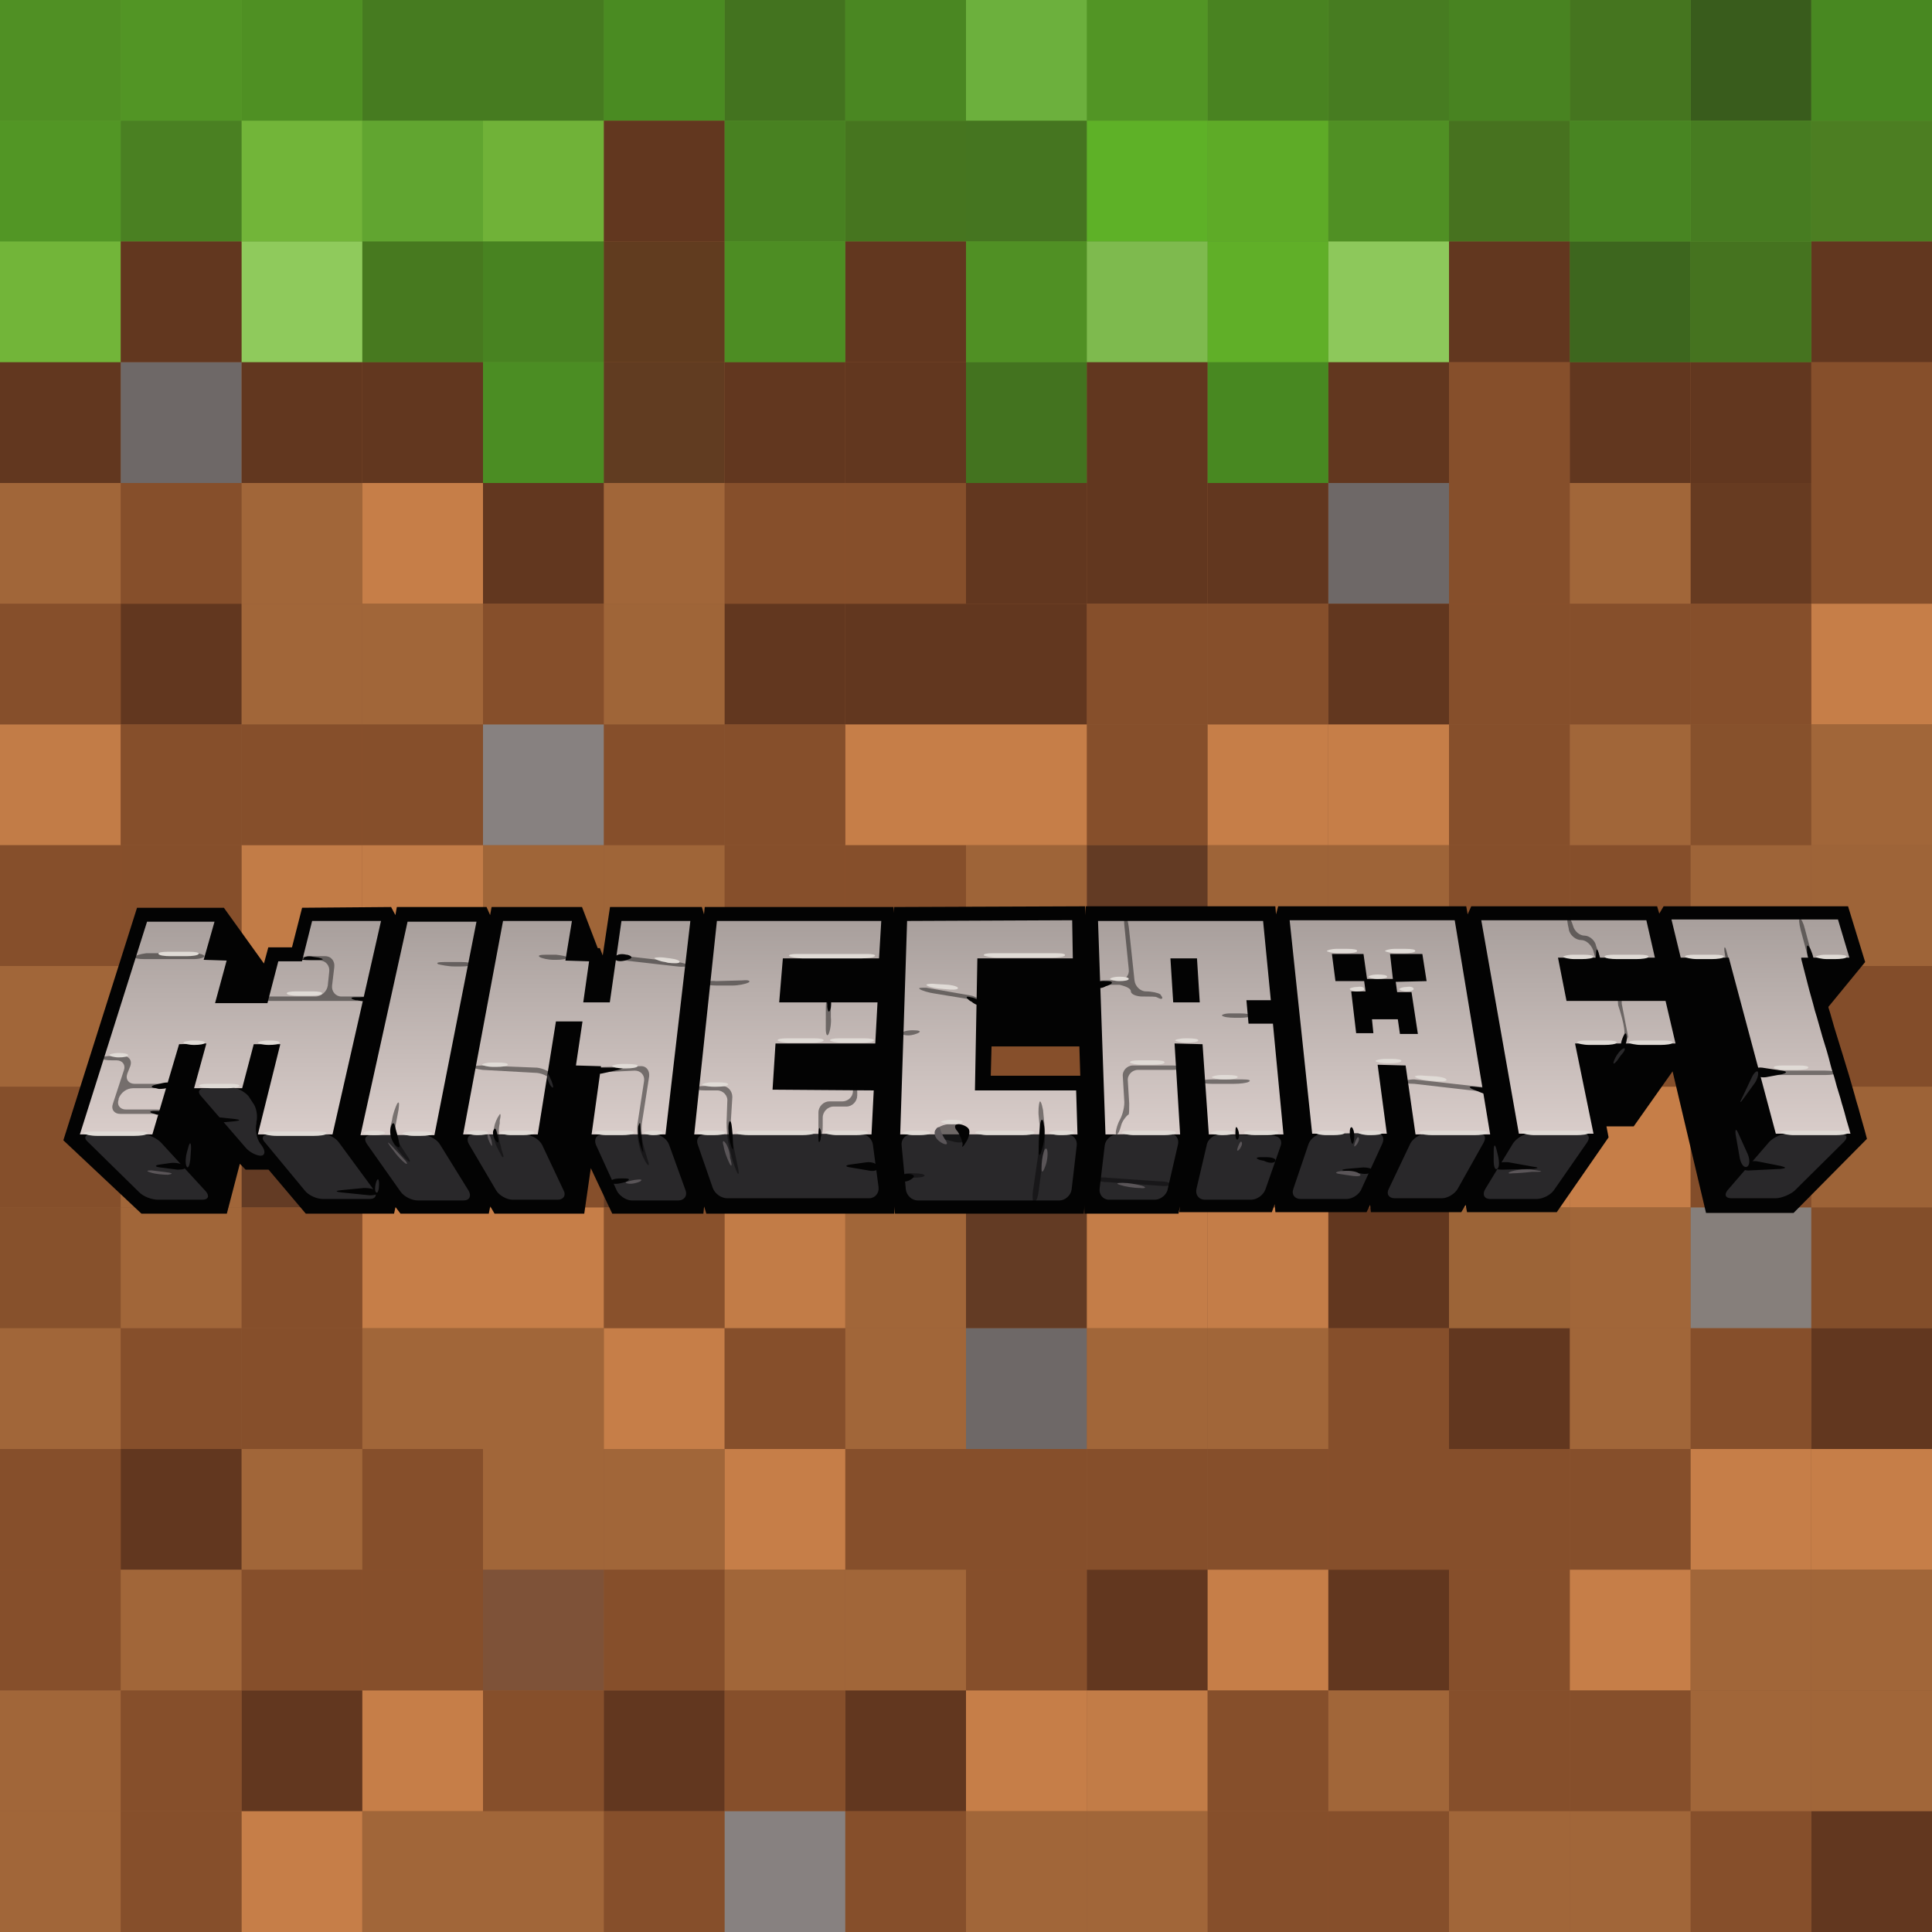 <?xml version="1.0" encoding="UTF-8" standalone="no"?><svg version="1.1" width="512" height="512" viewBox="0 0 512 512" id="svg1" xml:space="preserve" xmlns="http://www.w3.org/2000/svg" xmlns:svg="http://www.w3.org/2000/svg"><defs id="defs1"><filter id="filter381" x="-.059" y="-.355" width="1.118" height="2.021" color-interpolation-filters="sRGB"><feFlood result="flood" flood-opacity=".51" flood-color="rgb(0,0,0)" id="feFlood380"/><feGaussianBlur result="blur" in="SourceGraphic" stdDeviation="6.2" id="feGaussianBlur380"/><feOffset result="offset" in="blur" dx="0" dy="13" id="feOffset380"/><feComposite result="comp1" operator="in" in="flood" in2="offset" id="feComposite380"/><feComposite result="comp2" operator="over" in="SourceGraphic" in2="comp1" id="feComposite381"/></filter></defs><rect id="rect302" width="512" height="512" fill="#905933" fill-opacity=".99"/><path id="rect303" d="M0 0v96h32V64h32v32h64v32h32V32h32v64h32V64h32v64h32V96h32v32h32V96h32V64h32v32h64V64h32V0Z" fill="#5d972f" stroke-width=".909"/><rect id="rect2" width="32" height="32" x="0" y="0" fill="#509024" stroke-width=".909"/><rect id="rect3" width="32" height="32" x="480" y="0" fill="#488821" stroke-width=".909"/><rect id="rect4" width="32" height="32" x="448" y="0" fill="#395c1c" stroke-width=".909"/><rect id="rect5" width="32" height="32" x="416" y="0" fill="#45751f" stroke-width=".909"/><rect id="rect6" width="32" height="32" x="384" y="0" fill="#488321" stroke-width=".909"/><rect id="rect7" width="32" height="32" x="352" y="0" fill="#477c21" stroke-width=".909"/><rect id="rect8" width="32" height="32" x="320" y="0" fill="#498321" stroke-width=".909"/><rect id="rect9" width="32" height="32" x="288" y="0" fill="#529525" stroke-width=".909"/><rect id="rect10" width="32" height="32" x="256" y="0" fill="#6cb03d" stroke-width=".909"/><rect id="rect11" width="32" height="32" x="224" y="0" fill="#4a8722" stroke-width=".909"/><rect id="rect12" width="32" height="32" x="192" y="0" fill="#43731f" stroke-width=".909"/><rect id="rect13" width="32" height="32" x="160" y="0" fill="#4a8b22" stroke-width=".909"/><rect id="rect14" width="32" height="32" x="128" y="0" fill="#467b20" stroke-width=".909"/><rect id="rect15" width="32" height="32" x="96" y="0" fill="#467b20" stroke-width=".909"/><rect id="rect16" width="32" height="32" x="64" y="0" fill="#4f9023" stroke-width=".909"/><rect id="rect17" width="32" height="32" x="32" y="0" fill="#529525" stroke-width=".909"/><rect id="rect18" width="32" height="32" x="0" y="32" fill="#529625" stroke-width=".909"/><rect id="rect19" width="32" height="32" x="480" y="32" fill="#4c7e22" stroke-width=".909"/><rect id="rect20" width="32" height="32" x="448" y="32" fill="#477c21" stroke-width=".909"/><rect id="rect21" width="32" height="32" x="416" y="32" fill="#488522" stroke-width=".909"/><rect id="rect22" width="32" height="32" x="384" y="32" fill="#47721f" stroke-width=".909"/><rect id="rect23" width="32" height="32" x="352" y="32" fill="#509024" stroke-width=".909"/><rect id="rect24" width="32" height="32" x="320" y="32" fill="#5eab27" stroke-width=".909"/><rect id="rect25" width="32" height="32" x="288" y="32" fill="#5eb127" stroke-width=".909"/><rect id="rect26" width="32" height="32" x="256" y="32" fill="#457520" stroke-width=".909"/><rect id="rect27" width="32" height="32" x="224" y="32" fill="#46751f" stroke-width=".909"/><rect id="rect28" width="32" height="32" x="192" y="32" fill="#488121" stroke-width=".909"/><rect id="rect29" width="32" height="32" x="160" y="32" fill="#62371f" stroke-width=".909"/><rect id="rect30" width="32" height="32" x="128" y="32" fill="#70b238" stroke-width=".909"/><rect id="rect31" width="32" height="32" x="96" y="32" fill="#61a530" stroke-width=".909"/><rect id="rect32" width="32" height="32" x="64" y="32" fill="#72b539" stroke-width=".909"/><rect id="rect33" width="32" height="32" x="32" y="32" fill="#4a8022" stroke-width=".909"/><rect id="rect34" width="32" height="32" x="0" y="64" fill="#72b539" stroke-width=".909"/><rect id="rect35" width="32" height="32" x="480" y="64" fill="#62371f" stroke-width=".909"/><rect id="rect36" width="32" height="32" x="448" y="64" fill="#45731f" stroke-width=".909"/><rect id="rect37" width="32" height="32" x="416" y="64" fill="#3d661e" stroke-width=".909"/><rect id="rect38" width="32" height="32" x="384" y="64" fill="#62371f" stroke-width=".909"/><rect id="rect39" width="32" height="32" x="352" y="64" fill="#8dc85b" stroke-width=".909"/><rect id="rect40" width="32" height="32" x="320" y="64" fill="#60af28" stroke-width=".909"/><rect id="rect41" width="32" height="32" x="288" y="64" fill="#7eba4e" stroke-width=".909"/><rect id="rect42" width="32" height="32" x="256" y="64" fill="#509024" stroke-width=".909"/><rect id="rect43" width="32" height="32" x="224" y="64" fill="#62371f" stroke-width=".909"/><rect id="rect44" width="32" height="32" x="192" y="64" fill="#4d8d23" stroke-width=".909"/><rect id="rect45" width="32" height="32" x="160" y="64" fill="#613c1f" stroke-width=".909"/><rect id="rect46" width="32" height="32" x="128" y="64" fill="#488321" stroke-width=".909"/><rect id="rect47" width="32" height="32" x="96" y="64" fill="#47791f" stroke-width=".909"/><rect id="rect48" width="32" height="32" x="64" y="64" fill="#8fca5c" stroke-width=".909"/><rect id="rect49" width="32" height="32" x="32" y="64" fill="#62371f" stroke-width=".909"/><rect id="rect50" width="32" height="32" x="0" y="96" fill="#62371f" stroke-width=".909"/><rect id="rect51" width="32" height="32" x="480" y="96" fill="#864f2b" stroke-width=".909"/><rect id="rect52" width="32" height="32" x="448" y="96" fill="#62371f" stroke-width=".909"/><rect id="rect53" width="32" height="32" x="416" y="96" fill="#62371f" stroke-width=".909"/><rect id="rect54" width="32" height="32" x="384" y="96" fill="#864f2b" stroke-width=".909"/><rect id="rect55" width="32" height="32" x="352" y="96" fill="#62371f" stroke-width=".909"/><rect id="rect56" width="32" height="32" x="320" y="96" fill="#488821" stroke-width=".909"/><rect id="rect57" width="32" height="32" x="288" y="96" fill="#62371f" stroke-width=".909"/><rect id="rect58" width="32" height="32" x="256" y="96" fill="#43731f" stroke-width=".909"/><rect id="rect59" width="32" height="32" x="224" y="96" fill="#62371f" stroke-width=".909"/><rect id="rect60" width="32" height="32" x="192" y="96" fill="#62371f" stroke-width=".909"/><rect id="rect61" width="32" height="32" x="160" y="96" fill="#613c21" stroke-width=".909"/><rect id="rect62" width="32" height="32" x="128" y="96" fill="#4b8d23" stroke-width=".909"/><rect id="rect63" width="32" height="32" x="96" y="96" fill="#62371f" stroke-width=".909"/><rect id="rect64" width="32" height="32" x="64" y="96" fill="#62371f" stroke-width=".909"/><rect id="rect65" width="32" height="32" x="32" y="96" fill="#6e6867" stroke-width=".909"/><rect id="rect66" width="32" height="32" x="0" y="128" fill="#a16639" stroke-width=".909"/><rect id="rect67" width="32" height="32" x="480" y="128" fill="#864f2b" stroke-width=".909"/><rect id="rect68" width="32" height="32" x="448" y="128" fill="#673b21" stroke-width=".909"/><rect id="rect69" width="32" height="32" x="416" y="128" fill="#a16639" stroke-width=".909"/><rect id="rect70" width="32" height="32" x="384" y="128" fill="#864f2b" stroke-width=".909"/><rect id="rect71" width="32" height="32" x="352" y="128" fill="#6e6867" stroke-width=".909"/><rect id="rect72" width="32" height="32" x="320" y="128" fill="#62371f" stroke-width=".909"/><rect id="rect73" width="32" height="32" x="288" y="128" fill="#62371f" stroke-width=".909"/><rect id="rect74" width="32" height="32" x="256" y="128" fill="#62371f" stroke-width=".909"/><rect id="rect75" width="32" height="32" x="224" y="128" fill="#864f2b" stroke-width=".909"/><rect id="rect76" width="32" height="32" x="192" y="128" fill="#864f2b" stroke-width=".909"/><rect id="rect77" width="32" height="32" x="160" y="128" fill="#a16639" stroke-width=".909"/><rect id="rect78" width="32" height="32" x="128" y="128" fill="#62371f" stroke-width=".909"/><rect id="rect79" width="32" height="32" x="96" y="128" fill="#c67e48" stroke-width=".909"/><rect id="rect80" width="32" height="32" x="64" y="128" fill="#a16639" stroke-width=".909"/><rect id="rect81" width="32" height="32" x="32" y="128" fill="#864f2b" stroke-width=".909"/><rect id="rect82" width="32" height="32" x="0" y="160" fill="#864f2b" stroke-width=".909"/><rect id="rect83" width="32" height="32" x="480" y="160" fill="#c67e48" stroke-width=".909"/><rect id="rect84" width="32" height="32" x="448" y="160" fill="#864f2b" stroke-width=".909"/><rect id="rect85" width="32" height="32" x="416" y="160" fill="#864f2b" stroke-width=".909"/><rect id="rect86" width="32" height="32" x="384" y="160" fill="#864f2b" stroke-width=".909"/><rect id="rect87" width="32" height="32" x="352" y="160" fill="#62371f" stroke-width=".909"/><rect id="rect88" width="32" height="32" x="320" y="160" fill="#864f2b" stroke-width=".909"/><rect id="rect89" width="32" height="32" x="288" y="160" fill="#864f2b" stroke-width=".909"/><rect id="rect90" width="32" height="32" x="256" y="160" fill="#62371f" stroke-width=".909"/><rect id="rect91" width="32" height="32" x="224" y="160" fill="#62371f" stroke-width=".909"/><rect id="rect92" width="32" height="32" x="192" y="160" fill="#62371f" stroke-width=".909"/><rect id="rect93" width="32" height="32" x="160" y="160" fill="#9f6538" stroke-width=".909"/><rect id="rect94" width="32" height="32" x="128" y="160" fill="#864f2b" stroke-width=".909"/><rect id="rect95" width="32" height="32" x="96" y="160" fill="#a16639" stroke-width=".909"/><rect id="rect96" width="32" height="32" x="64" y="160" fill="#a16639" stroke-width=".909"/><rect id="rect97" width="32" height="32" x="32" y="160" fill="#62371f" stroke-width=".909"/><rect id="rect98" width="32" height="32" x="0" y="192" fill="#c27c47" stroke-width=".909"/><rect id="rect99" width="32" height="32" x="480" y="192" fill="#a16639" stroke-width=".909"/><rect id="rect100" width="32" height="32" x="448" y="192" fill="#87512c" stroke-width=".909"/><rect id="rect101" width="32" height="32" x="416" y="192" fill="#a16639" stroke-width=".909"/><rect id="rect102" width="32" height="32" x="384" y="192" fill="#864f2b" stroke-width=".909"/><rect id="rect103" width="32" height="32" x="352" y="192" fill="#c67e48" stroke-width=".909"/><rect id="rect104" width="32" height="32" x="320" y="192" fill="#c67e48" stroke-width=".909"/><rect id="rect105" width="32" height="32" x="288" y="192" fill="#864f2b" stroke-width=".909"/><rect id="rect106" width="32" height="32" x="256" y="192" fill="#c67e48" stroke-width=".909"/><rect id="rect107" width="32" height="32" x="224" y="192" fill="#c67e48" stroke-width=".909"/><rect id="rect108" width="32" height="32" x="192" y="192" fill="#864f2b" stroke-width=".909"/><rect id="rect109" width="32" height="32" x="160" y="192" fill="#864f2b" stroke-width=".909"/><rect id="rect110" width="32" height="32" x="128" y="192" fill="#878180" stroke-width=".909"/><rect id="rect111" width="32" height="32" x="96" y="192" fill="#864f2b" stroke-width=".909"/><rect id="rect112" width="32" height="32" x="64" y="192" fill="#864f2b" stroke-width=".909"/><rect id="rect113" width="32" height="32" x="32" y="192" fill="#864f2b" stroke-width=".909"/><rect id="rect114" width="32" height="32" x="0" y="224" fill="#864f2b" stroke-width=".909"/><rect id="rect115" width="32" height="32" x="480" y="224" fill="#9e6438" stroke-width=".909"/><rect id="rect116" width="32" height="32" x="448" y="224" fill="#9e6438" stroke-width=".909"/><rect id="rect117" width="32" height="32" x="416" y="224" fill="#864f2b" stroke-width=".909"/><rect id="rect118" width="32" height="32" x="384" y="224" fill="#864f2b" stroke-width=".909"/><rect id="rect119" width="32" height="32" x="352" y="224" fill="#9e6438" stroke-width=".909"/><rect id="rect120" width="32" height="32" x="320" y="224" fill="#9e6438" stroke-width=".909"/><rect id="rect121" width="32" height="32" x="288" y="224" fill="#633b24" stroke-width=".909"/><rect id="rect122" width="32" height="32" x="256" y="224" fill="#9e6438" stroke-width=".909"/><rect id="rect123" width="32" height="32" x="224" y="224" fill="#864f2b" stroke-width=".909"/><rect id="rect124" width="32" height="32" x="192" y="224" fill="#864f2b" stroke-width=".909"/><rect id="rect125" width="32" height="32" x="160" y="224" fill="#9f6538" stroke-width=".909"/><rect id="rect126" width="32" height="32" x="128" y="224" fill="#9f6538" stroke-width=".909"/><rect id="rect127" width="32" height="32" x="96" y="224" fill="#c27c47" stroke-width=".909"/><rect id="rect128" width="32" height="32" x="64" y="224" fill="#c27c47" stroke-width=".909"/><rect id="rect129" width="32" height="32" x="32" y="224" fill="#864f2b" stroke-width=".909"/><rect id="rect130" width="32" height="32" x="0" y="256" fill="#a16639" stroke-width=".909"/><rect id="rect131" width="32" height="32" x="480" y="256" fill="#834d2a" stroke-width=".909"/><rect id="rect132" width="32" height="32" x="448" y="256" fill="#62371f" stroke-width=".909"/><rect id="rect133" width="32" height="32" x="416" y="256" fill="#864f2b" stroke-width=".909"/><rect id="rect134" width="32" height="32" x="384" y="256" fill="#864f2b" stroke-width=".909"/><rect id="rect135" width="32" height="32" x="352" y="256" fill="#864f2b" stroke-width=".909"/><rect id="rect136" width="32" height="32" x="320" y="256" fill="#9e6438" stroke-width=".909"/><rect id="rect137" width="32" height="32" x="288" y="256" fill="#9e6438" stroke-width=".909"/><rect id="rect138" width="32" height="32" x="256" y="256" fill="#864f2b" stroke-width=".909"/><rect id="rect139" width="32" height="32" x="224" y="256" fill="#633b24" stroke-width=".909"/><rect id="rect140" width="32" height="32" x="192" y="256" fill="#864f2b" stroke-width=".909"/><rect id="rect141" width="32" height="32" x="160" y="256" fill="#9f6538" stroke-width=".909"/><rect id="rect142" width="32" height="32" x="128" y="256" fill="#864f2b" stroke-width=".909"/><rect id="rect143" width="32" height="32" x="96" y="256" fill="#9f6538" stroke-width=".909"/><rect id="rect144" width="32" height="32" x="64" y="256" fill="#864f2b" stroke-width=".909"/><rect id="rect145" width="32" height="32" x="32" y="256" fill="#864f2b" stroke-width=".909"/><rect id="rect146" width="32" height="32" x="0" y="288" fill="#854f2b" stroke-width=".909"/><rect id="rect147" width="32" height="32" x="480" y="288" fill="#9d6337" stroke-width=".909"/><rect id="rect148" width="32" height="32" x="448" y="288" fill="#834d2a" stroke-width=".909"/><rect id="rect149" width="32" height="32" x="416" y="288" fill="#c67e48" stroke-width=".909"/><rect id="rect150" width="32" height="32" x="384" y="288" fill="#c67e48" stroke-width=".909"/><rect id="rect151" width="32" height="32" x="352" y="288" fill="#864f2b" stroke-width=".909"/><rect id="rect152" width="32" height="32" x="320" y="288" fill="#864f2b" stroke-width=".909"/><rect id="rect153" width="32" height="32" x="288" y="288" fill="#864f2b" stroke-width=".909"/><rect id="rect154" width="32" height="32" x="256" y="288" fill="#864f2b" stroke-width=".909"/><rect id="rect155" width="32" height="32" x="224" y="288" fill="#864f2b" stroke-width=".909"/><rect id="rect156" width="32" height="32" x="192" y="288" fill="#633b24" stroke-width=".909"/><rect id="rect157" width="32" height="32" x="160" y="288" fill="#633b24" stroke-width=".909"/><rect id="rect158" width="32" height="32" x="128" y="288" fill="#864f2b" stroke-width=".909"/><rect id="rect159" width="32" height="32" x="96" y="288" fill="#864f2b" stroke-width=".909"/><rect id="rect160" width="32" height="32" x="64" y="288" fill="#633b24" stroke-width=".909"/><rect id="rect161" width="32" height="32" x="32" y="288" fill="#a16639" stroke-width=".909"/><rect id="rect162" width="32" height="32" x="0" y="320" fill="#87512c" stroke-width=".909"/><rect id="rect163" width="32" height="32" x="480" y="320" fill="#834e2a" stroke-width=".909"/><rect id="rect164" width="32" height="32" x="448" y="320" fill="#867f7b" stroke-width=".909"/><rect id="rect165" width="32" height="32" x="416" y="320" fill="#a16639" stroke-width=".909"/><rect id="rect166" width="32" height="32" x="384" y="320" fill="#9c6437" stroke-width=".909"/><rect id="rect167" width="32" height="32" x="352" y="320" fill="#62371f" stroke-width=".909"/><rect id="rect168" width="32" height="32" x="320" y="320" fill="#c47d48" stroke-width=".909"/><rect id="rect169" width="32" height="32" x="288" y="320" fill="#c47d48" stroke-width=".909"/><rect id="rect170" width="32" height="32" x="256" y="320" fill="#633b24" stroke-width=".909"/><rect id="rect171" width="32" height="32" x="224" y="320" fill="#a16639" stroke-width=".909"/><rect id="rect172" width="32" height="32" x="192" y="320" fill="#c27c47" stroke-width=".909"/><rect id="rect173" width="32" height="32" x="160" y="320" fill="#89512c" stroke-width=".909"/><rect id="rect174" width="32" height="32" x="128" y="320" fill="#c67e48" stroke-width=".909"/><rect id="rect175" width="32" height="32" x="96" y="320" fill="#c67e48" stroke-width=".909"/><rect id="rect176" width="32" height="32" x="64" y="320" fill="#864f2b" stroke-width=".909"/><rect id="rect177" width="32" height="32" x="32" y="320" fill="#a16639" stroke-width=".909"/><rect id="rect178" width="32" height="32" x="0" y="352" fill="#a16639" stroke-width=".909"/><rect id="rect179" width="32" height="32" x="480" y="352" fill="#62371f" stroke-width=".909"/><rect id="rect180" width="32" height="32" x="448" y="352" fill="#864f2b" stroke-width=".909"/><rect id="rect181" width="32" height="32" x="416" y="352" fill="#a16639" stroke-width=".909"/><rect id="rect182" width="32" height="32" x="384" y="352" fill="#62371f" stroke-width=".909"/><rect id="rect183" width="32" height="32" x="352" y="352" fill="#864f2b" stroke-width=".909"/><rect id="rect184" width="32" height="32" x="320" y="352" fill="#a16639" stroke-width=".909"/><rect id="rect185" width="32" height="32" x="288" y="352" fill="#a16639" stroke-width=".909"/><rect id="rect186" width="32" height="32" x="256" y="352" fill="#6e6867" stroke-width=".909"/><rect id="rect187" width="32" height="32" x="224" y="352" fill="#a16639" stroke-width=".909"/><rect id="rect188" width="32" height="32" x="192" y="352" fill="#864f2b" stroke-width=".909"/><rect id="rect189" width="32" height="32" x="160" y="352" fill="#c67e48" stroke-width=".909"/><rect id="rect190" width="32" height="32" x="128" y="352" fill="#a16639" stroke-width=".909"/><rect id="rect191" width="32" height="32" x="96" y="352" fill="#a16639" stroke-width=".909"/><rect id="rect192" width="32" height="32" x="64" y="352" fill="#864f2b" stroke-width=".909"/><rect id="rect193" width="32" height="32" x="32" y="352" fill="#864f2b" stroke-width=".909"/><rect id="rect194" width="32" height="32" x="0" y="384" fill="#864f2b" stroke-width=".909"/><rect id="rect195" width="32" height="32" x="480" y="384" fill="#c67e48" stroke-width=".909"/><rect id="rect196" width="32" height="32" x="448" y="384" fill="#c67e48" stroke-width=".909"/><rect id="rect197" width="32" height="32" x="416" y="384" fill="#864f2b" stroke-width=".909"/><rect id="rect198" width="32" height="32" x="384" y="384" fill="#864f2b" stroke-width=".909"/><rect id="rect199" width="32" height="32" x="352" y="384" fill="#864f2b" stroke-width=".909"/><rect id="rect200" width="32" height="32" x="320" y="384" fill="#864f2b" stroke-width=".909"/><rect id="rect201" width="32" height="32" x="288" y="384" fill="#864f2b" stroke-width=".909"/><rect id="rect202" width="32" height="32" x="256" y="384" fill="#864f2b" stroke-width=".909"/><rect id="rect203" width="32" height="32" x="224" y="384" fill="#864f2b" stroke-width=".909"/><rect id="rect204" width="32" height="32" x="192" y="384" fill="#c67e48" stroke-width=".909"/><rect id="rect205" width="32" height="32" x="160" y="384" fill="#a16639" stroke-width=".909"/><rect id="rect206" width="32" height="32" x="128" y="384" fill="#a16639" stroke-width=".909"/><rect id="rect207" width="32" height="32" x="96" y="384" fill="#864f2b" stroke-width=".909"/><rect id="rect208" width="32" height="32" x="64" y="384" fill="#a16639" stroke-width=".909"/><rect id="rect209" width="32" height="32" x="32" y="384" fill="#62371f" stroke-width=".909"/><rect id="rect210" width="32" height="32" x="0" y="416" fill="#864f2b" stroke-width=".909"/><rect id="rect211" width="32" height="32" x="480" y="416" fill="#a16639" stroke-width=".909"/><rect id="rect212" width="32" height="32" x="448" y="416" fill="#a16639" stroke-width=".909"/><rect id="rect213" width="32" height="32" x="416" y="416" fill="#c67e48" stroke-width=".909"/><rect id="rect214" width="32" height="32" x="384" y="416" fill="#864f2b" stroke-width=".909"/><rect id="rect215" width="32" height="32" x="352" y="416" fill="#62371f" stroke-width=".909"/><rect id="rect216" width="32" height="32" x="320" y="416" fill="#c67e48" stroke-width=".909"/><rect id="rect217" width="32" height="32" x="288" y="416" fill="#62371f" stroke-width=".909"/><rect id="rect218" width="32" height="32" x="256" y="416" fill="#864f2b" stroke-width=".909"/><rect id="rect219" width="32" height="32" x="224" y="416" fill="#a16639" stroke-width=".909"/><rect id="rect220" width="32" height="32" x="192" y="416" fill="#a16639" stroke-width=".909"/><rect id="rect221" width="32" height="32" x="160" y="416" fill="#864f2b" stroke-width=".909"/><rect id="rect222" width="32" height="32" x="128" y="416" fill="#7e5238" stroke-width=".909"/><rect id="rect223" width="32" height="32" x="96" y="416" fill="#864f2b" stroke-width=".909"/><rect id="rect224" width="32" height="32" x="64" y="416" fill="#864f2b" stroke-width=".909"/><rect id="rect225" width="32" height="32" x="32" y="416" fill="#a16639" stroke-width=".909"/><rect id="rect226" width="32" height="32" x="0" y="448" fill="#a16639" stroke-width=".909"/><rect id="rect227" width="32" height="32" x="480" y="448" fill="#a16639" stroke-width=".909"/><rect id="rect228" width="32" height="32" x="448" y="448" fill="#a16639" stroke-width=".909"/><rect id="rect229" width="32" height="32" x="416" y="448" fill="#864f2b" stroke-width=".909"/><rect id="rect230" width="32" height="32" x="384" y="448" fill="#864f2b" stroke-width=".909"/><rect id="rect231" width="32" height="32" x="352" y="448" fill="#a16639" stroke-width=".909"/><rect id="rect232" width="32" height="32" x="320" y="448" fill="#864f2b" stroke-width=".909"/><rect id="rect233" width="32" height="32" x="288" y="448" fill="#c27c47" stroke-width=".909"/><rect id="rect234" width="32" height="32" x="256" y="448" fill="#c67e48" stroke-width=".909"/><rect id="rect235" width="32" height="32" x="224" y="448" fill="#62371f" stroke-width=".909"/><rect id="rect236" width="32" height="32" x="192" y="448" fill="#864f2b" stroke-width=".909"/><rect id="rect237" width="32" height="32" x="160" y="448" fill="#62371f" stroke-width=".909"/><rect id="rect238" width="32" height="32" x="128" y="448" fill="#864f2b" stroke-width=".909"/><rect id="rect239" width="32" height="32" x="96" y="448" fill="#c67e48" stroke-width=".909"/><rect id="rect240" width="32" height="32" x="64" y="448" fill="#62371f" stroke-width=".909"/><rect id="rect241" width="32" height="32" x="32" y="448" fill="#864f2b" stroke-width=".909"/><rect id="rect242" width="32" height="32" x="0" y="480" fill="#a16639" stroke-width=".909"/><rect id="rect243" width="32" height="32" x="480" y="480" fill="#62371f" stroke-width=".909"/><rect id="rect244" width="32" height="32" x="448" y="480" fill="#864f2b" stroke-width=".909"/><rect id="rect245" width="32" height="32" x="416" y="480" fill="#a16639" stroke-width=".909"/><rect id="rect246" width="32" height="32" x="384" y="480" fill="#a16639" stroke-width=".909"/><rect id="rect247" width="32" height="32" x="352" y="480" fill="#864f2b" stroke-width=".909"/><rect id="rect248" width="32" height="32" x="320" y="480" fill="#864f2b" stroke-width=".909"/><rect id="rect249" width="32" height="32" x="288" y="480" fill="#a16639" stroke-width=".909"/><rect id="rect250" width="32" height="32" x="256" y="480" fill="#a16639" stroke-width=".909"/><rect id="rect251" width="32" height="32" x="224" y="480" fill="#864f2b" stroke-width=".909"/><rect id="rect252" width="32" height="32" x="192" y="480" fill="#878180" stroke-width=".909"/><rect id="rect253" width="32" height="32" x="160" y="480" fill="#864f2b" stroke-width=".909"/><rect id="rect254" width="32" height="32" x="128" y="480" fill="#a16639" stroke-width=".909"/><rect id="rect255" width="32" height="32" x="96" y="480" fill="#a16639" stroke-width=".909"/><rect id="rect256" width="32" height="32" x="64" y="480" fill="#c67e48" stroke-width=".909"/><rect id="rect257" width="32" height="32" x="32" y="480" fill="#864f2b" stroke-width=".909"/><style type="text/css" id="style16164">.st0{fill:#030303}.st10{fill:#29282a}.st12{opacity:.5}.st13{fill:#5a5558}.st14{fill:#e0dbd6}</style><g id="g16859" transform="matrix(1.902 0 -.004 1.944 -4.333 213.933)" filter="url(#filter381)"><g id="g16180" stroke-width="2.069"><g id="g16178" stroke-width="2.069"><g id="g16168" stroke-width="2.115"><polygon class="st0" points="36.6 36.4 35.8 35.6 34 42.4 22.1 42.4 11.2 32.4 21.4 .7 33.5 .7 39.1 8.3 39.7 6.1 43 6.1 44.4 .7 56.8 .6 57.4 1.7 57.6 .6 70.1 .6 70.6 1.7 70.8 .6 83.4 .6 85.6 6.2 85.9 6.2 86.3 7.2 87.3 .6 100.1 .6 100.4 1.6 100.5 .6 126.8 .6 128.1 12.5 127.8 19.6 127.3 19.6 127.7 23.1 127.4 30.7 126.8 30.7 127.3 34.5 127 42.4 100.8 42.4 100.5 41.4 100.4 42.4 87.7 42.4 84.7 36.2 83.8 42.4 71.3 42.4 70.7 41.4 70.5 42.4 58.2 42.4 57.5 41.5 57.3 42.4 45 42.4 39.8 36.4" id="polygon16166" fill="#030303" stroke-width="2.069"/></g><g id="g16172" stroke-width="2.115"><path class="st0" d="m166.8 41.4-.2 1h-13.1l-1-29.9 1.1-12H180l.1 1.1.3-1.1h26.2l.2 1.1.5-1.1h25.9l.3 1 .6-1h25.7l2.4 7.6-5.1 6.1v.1c.4 1.2.7 2.4 1.1 3.6.3.9 1.8 5.7 1.8 5.7l.8 2.7c.2.8.5 1.6.7 2.4l.7 2.4.3 1.1-10.2 10.1h-12.2L235.4 23l-5.4 7.5h-3.8l.3 1.5-7.2 10.2h-12.5l-.2-1-.6 1h-12.6l-.1-1-.5 1h-12.7l-.1-1.1-.4 1.1h-12.9Z" id="path16170" fill="#030303" stroke-width="2.069"/></g><g id="g16176" stroke-width="2.115"><polygon class="st0" points="126.9 .6 153.5 .5 153.7 7.9 152.8 19.6 140.5 19.6 140.4 23.6 154.2 23.6 154.4 31.9 153.4 42.4 127.1 42.4 125.8 31.9" id="polygon16174" fill="#030303" stroke-width="2.069"/></g></g></g><g id="g16245" stroke-width="2.069"><linearGradient id="SVGID_1_" gradientUnits="userSpaceOnUse" x1="34.454" y1="31.604" x2="34.454" y2="2.528"><stop offset="0" id="stop16182" stop-color="#d9cdca"/><stop offset="1" id="stop16184" stop-color="#a89f9c"/></linearGradient><polygon points="23.6 31.6 13.5 31.6 22.8 2.6 32.2 2.6 30.7 7.8 33.9 7.9 32.3 13.7 39.6 13.7 41.1 8 44.4 8 45.8 2.5 55.4 2.5 48.7 31.6 38.3 31.6 41.4 19.3 37.7 19.3 36.1 25.3 29.4 25.3 31.1 19.2 27.3 19.3" id="polygon16187" fill="url(#SVGID_1_)" stroke-width="2.069"/><linearGradient id="SVGID_2_" gradientUnits="userSpaceOnUse" x1="60.632" y1="31.664" x2="60.632" y2="2.587"><stop offset="0" id="stop16189" stop-color="#d9cdca"/><stop offset="1" id="stop16191" stop-color="#a89f9c"/></linearGradient><polygon points="59.1 2.6 68.7 2.6 62.9 31.7 52.6 31.7" id="polygon16194" fill="url(#SVGID_2_)" stroke-width="2.069"/><linearGradient id="SVGID_3_" gradientUnits="userSpaceOnUse" x1="82.715" y1="31.587" x2="82.715" y2="2.487"><stop offset="0" id="stop16196" stop-color="#d9cdca"/><stop offset="1" id="stop16198" stop-color="#a89f9c"/></linearGradient><polygon points="77.3 31.6 66.9 31.6 72.4 2.5 82 2.5 81.1 7.9 84.4 8 83.6 13.6 87.3 13.6 88.9 2.5 98.5 2.5 95.1 31.6 84.8 31.6 86.1 22.3 82.6 22.2 83.5 16.2 79.8 16.2" id="polygon16201" fill="url(#SVGID_3_)" stroke-width="2.069"/><linearGradient id="SVGID_4_" gradientUnits="userSpaceOnUse" x1="112.081" y1="31.576" x2="112.081" y2="2.46"><stop offset="0" id="stop16203" stop-color="#d9cdca"/><stop offset="1" id="stop16205" stop-color="#a89f9c"/></linearGradient><polygon points="110 25.5 124.1 25.6 123.8 31.6 99.1 31.6 102.2 2.5 125.1 2.5 124.8 7.6 111.4 7.6 110.9 13.6 124.6 13.6 124.3 19.2 110.4 19.2" id="polygon16208" fill="url(#SVGID_4_)" stroke-width="2.069"/><linearGradient id="SVGID_5_" gradientUnits="userSpaceOnUse" x1="247.867" y1="31.525" x2="247.867" y2="2.328"><stop offset="0" id="stop16210" stop-color="#d9cdca"/><stop offset="1" id="stop16212" stop-color="#a89f9c"/></linearGradient><path d="m258.4 2.3 1.6 5.2h-6.7v.2c.3 1.1.6 2.3.9 3.4.3 1.2.7 2.4 1 3.6.4 1.2.7 2.4 1.1 3.7.4 1.2.8 2.5 1.1 3.7.2.8.5 1.5.7 2.3.2.8.5 1.6.7 2.3.2.8.5 1.6.7 2.4.2.8.5 1.6.7 2.4h-10.4l-6.6-24h-6.7l-1.3-5.2Z" id="path16215" fill="url(#SVGID_5_)" stroke-width="2.069"/><linearGradient id="SVGID_6_" gradientUnits="userSpaceOnUse" x1="222.225" y1="31.537" x2="222.225" y2="2.354"><stop offset="0" id="stop16217" stop-color="#d9cdca"/><stop offset="1" id="stop16219" stop-color="#a89f9c"/></linearGradient><polygon points="208.7 2.4 231.7 2.4 232.9 7.5 219.4 7.5 220.6 13.4 234.4 13.4 235.8 19.2 221.8 19.2 224.4 31.5 214 31.5" id="polygon16222" fill="url(#SVGID_6_)" stroke-width="2.069"/><linearGradient id="SVGID_7_" gradientUnits="userSpaceOnUse" x1="196" y1="31.547" x2="196" y2="2.381"><stop offset="0" id="stop16224" stop-color="#d9cdca"/><stop offset="1" id="stop16226" stop-color="#a89f9c"/></linearGradient><path d="m194.3 22.1 1.3 9.4h-10.4L182 2.4h23l5 29.2h-10.4l-1.4-9.4Zm6.8-11.4-.6-3.7H196l.4 3.4h-3.6l-.5-3.4h-4.4l.5 3.7h4l.2 1.4h-2l.7 5.7h2.4l-.2-1.9h3.6l.3 2h2.5l-.9-5.7h-2l-.2-1.4 4.3-.1" id="path16229" fill="url(#SVGID_7_)" stroke-width="2.069"/><linearGradient id="SVGID_8_" gradientUnits="userSpaceOnUse" x1="168.295" y1="31.558" x2="168.295" y2="2.408"><stop offset="0" id="stop16231" stop-color="#d9cdca"/><stop offset="1" id="stop16233" stop-color="#a89f9c"/></linearGradient><path d="M176.3 16.5h3.4l1.5 15.1h-10.4l-.9-12.3-3.9-.1.8 12.4h-10.4l-1.1-29.1h23l1.1 10.8H176Zm-6.8-2.9-.4-6h-3.7l.4 6h3.7" id="path16236" fill="url(#SVGID_8_)" stroke-width="2.069"/><linearGradient id="SVGID_9_" gradientUnits="userSpaceOnUse" x1="140.132" y1="31.567" x2="140.132" y2="2.434"><stop offset="0" id="stop16238" stop-color="#d9cdca"/><stop offset="1" id="stop16240" stop-color="#a89f9c"/></linearGradient><polygon points="128.7 2.5 127.8 31.6 152.5 31.6 152.3 25.6 138.2 25.6 138.5 7.6 151.8 7.6 151.7 2.4" id="polygon16243" fill="url(#SVGID_9_)" stroke-width="2.069"/></g><g id="g16249" stroke-width="2.069"><path class="st10" d="M15 31.6c-.8 0-1 .5-.4 1l7.2 6.9c.6.6 1.8 1 2.6 1h6.2c.8 0 1-.5.5-1.1l-6.3-6.7c-.6-.6-1.7-1.1-2.5-1.1Z" id="path16247" fill="#29282a" stroke-width="2.069"/></g><g id="g16253" stroke-width="2.069"><path class="st10" d="M39.8 31.6c-.8 0-1.1.5-.5 1.1l5.6 6.6c.5.6 1.6 1.1 2.5 1.1h6.5c.8 0 1.1-.5.6-1.2l-4.9-6.5c-.5-.7-1.6-1.2-2.4-1.2Z" id="path16251" fill="#29282a" stroke-width="2.069"/></g><g id="g16257" stroke-width="2.069"><path class="st10" d="M30.9 25.3c-.8 0-1.1.5-.5 1.1l6.2 7c.5.6 1.5 1.1 2.1 1.1.6 0 .7-.6.2-1.3l-.3-.4c-.5-.7-.7-1.9-.5-2.7v-.2c.2-.8 0-2-.5-2.6l-.6-.9c-.5-.6-1.6-1.2-2.4-1.2Z" id="path16255" fill="#29282a" stroke-width="2.069"/></g><g id="g16261" stroke-width="2.069"><path class="st10" d="M54.1 31.7c-.8 0-1.1.5-.6 1.2l4.7 6.5c.5.7 1.6 1.2 2.4 1.2H67c.8 0 1.1-.6.7-1.3l-4-6.3c-.4-.7-1.5-1.3-2.3-1.3Z" id="path16259" fill="#29282a" stroke-width="2.069"/></g><g id="g16265" stroke-width="2.069"><path class="st10" d="M68.4 31.6c-.8 0-1.1.6-.7 1.3l3.8 6.3c.4.7 1.5 1.3 2.3 1.3h6.3c.8 0 1.2-.6.8-1.3l-3-6.2c-.4-.7-1.3-1.3-2.2-1.3Z" id="path16263" fill="#29282a" stroke-width="2.069"/></g><g id="g16269" stroke-width="2.069"><path class="st10" d="M86.3 31.6c-.8 0-1.2.6-.9 1.4l2.9 6.2c.3.7 1.3 1.4 2.1 1.4h6.5c.8 0 1.3-.6 1-1.4L95.6 33c-.3-.8-1.2-1.4-2-1.4Z" id="path16267" fill="#29282a" stroke-width="2.069"/></g><g id="g16273" stroke-width="2.069"><path class="st10" d="M100.6 31.6c-.8 0-1.3.6-1 1.4l2.1 5.9c.3.8 1.2 1.4 2 1.4h19.8c.8 0 1.4-.7 1.3-1.5L124 33c-.1-.8-.9-1.5-1.7-1.5Z" id="path16271" fill="#29282a" stroke-width="2.069"/></g><g id="g16277" stroke-width="2.069"><path class="st10" d="M129.3 31.6c-.8 0-1.4.7-1.3 1.5l.6 6c.1.8.8 1.5 1.7 1.5H150c.8 0 1.6-.7 1.7-1.5l.7-6c.1-.8-.5-1.5-1.3-1.5Z" id="path16275" fill="#29282a" stroke-width="2.069"/></g><g id="g16281" stroke-width="2.069"><path class="st10" d="M158 31.6c-.8 0-1.6.7-1.7 1.5l-.7 5.9c-.1.8.5 1.5 1.3 1.5h6.4c.8 0 1.7-.7 1.8-1.5l1.4-6c.2-.8-.3-1.5-1.1-1.5Z" id="path16279" fill="#29282a" stroke-width="2.069"/></g><g id="g16285" stroke-width="2.069"><path class="st10" d="M172.3 31.6c-.8 0-1.7.7-1.8 1.5l-1.4 5.9c-.2.8.3 1.5 1.2 1.5h6.4c.8 0 1.7-.6 2-1.4l2.1-5.9c.3-.8-.2-1.4-1-1.4Z" id="path16283" fill="#29282a" stroke-width="2.069"/></g><g id="g16289" stroke-width="2.069"><path class="st10" d="M186.7 31.5c-.8 0-1.7.6-2 1.4l-2.1 6.1c-.3.8.2 1.4 1 1.4h6.4c.8 0 1.8-.6 2.1-1.4l2.9-6.2c.3-.7 0-1.4-.9-1.4Z" id="path16287" fill="#29282a" stroke-width="2.069"/></g><g id="g16293" stroke-width="2.069"><path class="st10" d="M201.1 31.5c-.8 0-1.8.6-2.2 1.3l-3 6.2c-.4.7 0 1.3.8 1.3h6.6c.8 0 1.8-.6 2.2-1.3l3.6-6.3c.4-.7.1-1.3-.7-1.3Z" id="path16291" fill="#29282a" stroke-width="2.069"/></g><g id="g16297" stroke-width="2.069"><path class="st10" d="M215.5 31.5c-.8 0-1.8.6-2.3 1.3l-3.9 6.3c-.4.7-.1 1.3.7 1.3h6.5c.8 0 1.9-.5 2.4-1.2l4.6-6.5c.5-.7.2-1.2-.6-1.2Z" id="path16295" fill="#29282a" stroke-width="2.069"/></g><g id="g16301" stroke-width="2.069"><path class="st10" d="M251.4 31.5c-.8 0-1.9.5-2.5 1.1l-5.8 6.6c-.5.6-.3 1.1.5 1.1h6.2c.8 0 2-.5 2.6-1l6.9-6.7c.6-.6.4-1-.4-1Z" id="path16299" fill="#29282a" stroke-width="2.069"/></g><g id="g16417" opacity=".44" stroke-width="2.069"><g id="g16415" stroke-width="2.069"><g id="g16305" stroke-width="2.115"><path class="st0" d="M21.1 7.4c-.1.2.5.3 1.4.3h6.8c.8 0 1.5-.2 1.5-.4s-.7-.4-1.5-.4h-6.6c-.8.1-1.5.3-1.6.5Z" id="path16303" fill="#030303" stroke-width="2.069"/></g><g id="g16309" stroke-width="2.115"><path class="st0" d="M20.5 22.3c.3-.8-.2-1.4-1-1.4H18c-.8 0-1.5.1-1.5.3 0 .2.7.3 1.5.3h.6c.8 0 1.3.6 1 1.4l-1.5 4.5c-.3.8.2 1.4 1 1.4h5c.8 0 1.5-.1 1.5-.3 0-.2-.7-.3-1.5-.3h-4.2c-.8 0-1.3-.6-1-1.4v-.1c.3-.8 1.1-1.4 2-1.4h3.8c.8 0 1.5-.1 1.5-.3 0-.2-.7-.3-1.5-.3h-3.6c-.8 0-1.3-.6-1-1.4Z" id="path16307" fill="#030303" stroke-width="2.069"/></g><g id="g16313" stroke-width="2.115"><path class="st0" d="M48.9 8.8c.1-.8-.4-1.5-1.3-1.5h-1.8c-.8 0-1.6.1-1.6.3-.1.2.6.3 1.4.3h1.3c.8 0 1.4.7 1.3 1.5l-.2 1.9c-.1.8-.9 1.5-1.7 1.5H40c-.8 0-1.5.1-1.5.3 0 .2.7.3 1.5.3h12.6c.8 0 1.5-.1 1.5-.3 0-.2-.7-.3-1.5-.3h-2.7c-.8 0-1.4-.7-1.3-1.5Z" id="path16311" fill="#030303" stroke-width="2.069"/></g><g id="g16317" stroke-width="2.115"><path class="st0" d="M57.9 28.2c.1-.8.1-1.2-.2-.8-.2.4-.6 1.4-.7 2.2l-.2.8c-.2.8.1 2 .6 2.7l.2.3c.5.7 1.2 1.5 1.6 1.8.4.3.4 0-.1-.7l-1-1.5c-.5-.7-.7-1.9-.6-2.7Z" id="path16315" fill="#030303" stroke-width="2.069"/></g><g id="g16321" stroke-width="2.115"><path class="st0" d="M68.1 8.4c0-.2-.7-.3-1.5-.3h-2.4c-.8 0-1.2.1-.8.3.4.1 1.4.3 2.2.3h1c.8 0 1.5-.1 1.5-.3Z" id="path16319" fill="#030303" stroke-width="2.069"/></g><g id="g16325" stroke-width="2.115"><path class="st0" d="M72 29.7c.2-.8.1-1.1-.1-.7-.3.4-.6 1.1-.7 1.7-.1.5 0 1.5.2 2.1.2.6.7 1.4.9 1.8.3.3.3 0 0-.8l-.2-.8c-.3-.8-.3-2.1-.1-2.9Z" id="path16323" fill="#030303" stroke-width="2.069"/></g><g id="g16329" stroke-width="2.115"><path class="st0" d="M69.6 22.2c-.8 0-1.5.1-1.5.2s.7.3 1.5.4l7.3.4c.8 0 1.7.4 1.9.7.2.4.6.6.7.5.1-.1 0-.5-.3-1-.3-.4-1.2-.8-2-.9Z" id="path16327" fill="#030303" stroke-width="2.069"/></g><g id="g16333" stroke-width="2.115"><path class="st0" d="M77.5 7.4c.3.2 1.2.4 2 .4h.3c.8 0 1.5-.1 1.5-.3 0-.2-.7-.3-1.5-.4h-1.4c-.8 0-1.2.1-.9.3Z" id="path16331" fill="#030303" stroke-width="2.069"/></g><g id="g16337" stroke-width="2.115"><path class="st0" d="M86.7 22.4c-.8 0-1.5.2-1.5.4s.7.3 1.5.3l4.1-.2c.8 0 1.4.6 1.3 1.4l-.9 5.8c-.1.8 0 2.1.2 2.9l.1.4c.2.8.7 1.8 1 2.2.3.4.4.2.1-.6l-.6-2c-.2-.8-.3-2.1-.2-2.9l1-6.4c.1-.8-.4-1.5-1.3-1.4Z" id="path16335" fill="#030303" stroke-width="2.069"/></g><g id="g16341" stroke-width="2.115"><path class="st0" d="M88.1 7.3c0 .2.6.4 1.4.6l7.2.8c.8.1 1.5 0 1.5-.1 0-.2-.7-.4-1.5-.5l-7.1-.8c-.8-.2-1.5-.2-1.5 0Z" id="path16339" fill="#030303" stroke-width="2.069"/></g><g id="g16345" stroke-width="2.115"><path class="st0" d="M104.4 26.5c0-.8-.6-1.5-1.4-1.5h-2.4c-.8 0-1.5.1-1.5.3 0 .2.7.3 1.5.3h1.7c.8 0 1.5.7 1.4 1.5l-.1 2.9c0 .8.1 2.1.3 2.9l.4 1.7c.2.8.6 1.8.8 2.2.2.4.3.1.1-.7l-.7-3.3c-.2-.8-.3-2.1-.3-3Z" id="path16343" fill="#030303" stroke-width="2.069"/></g><g id="g16349" stroke-width="2.115"><path class="st0" d="M100.6 11c0 .2.7.3 1.5.3h2.3c.8 0 1.8-.2 2.2-.4.4-.2 0-.4-.8-.3l-3.7.1c-.8-.1-1.5.1-1.5.3Z" id="path16347" fill="#030303" stroke-width="2.069"/></g><g id="g16353" stroke-width="2.115"><path class="st0" d="M118.1 14.4c0-.8-.2-1.5-.4-1.5s-.3.7-.3 1.5v2.8c0 .8.2 1.1.4.7.2-.4.4-1.5.3-2.3Z" id="path16351" fill="#030303" stroke-width="2.069"/></g><g id="g16357" stroke-width="2.115"><path class="st0" d="M121.2 25.7c0 .8-.7 1.4-1.5 1.4h-1.8c-.8 0-1.5.7-1.5 1.5v1.8c0 .8.1 1.5.3 1.5.2 0 .3-.7.3-1.5v-1.1c0-.8.7-1.5 1.5-1.5h1.8c.8 0 1.5-.7 1.5-1.5v-.4c0-.8-.1-1.5-.3-1.5-.1 0-.3.6-.3 1.3Z" id="path16355" fill="#030303" stroke-width="2.069"/></g><g id="g16361" stroke-width="2.115"><path class="st0" d="M147.2 27.2c-.1.3-.2 1.2-.1 2l.1 1c.1.8.1 2.2 0 3l-.9 6.2c-.1.8 0 1.5.2 1.5s.5-.7.6-1.5l.8-6.1c.1-.8.1-2.2 0-3l-.2-2c-.2-1-.4-1.4-.5-1.1Z" id="path16359" fill="#030303" stroke-width="2.069"/></g><g id="g16365" stroke-width="2.115"><path class="st0" d="M128.1 37.2c0 .2.7.3 1.5.3h.1c.8 0 1.5-.1 1.5-.3 0-.2-.7-.3-1.5-.3h-.1c-.8-.1-1.5.1-1.5.3Z" id="path16363" fill="#030303" stroke-width="2.069"/></g><g id="g16369" stroke-width="2.115"><path class="st0" d="M130.5 11.8c.3.2 1.3.5 2.1.6l5 .8c.8.3 1.4.5 1.5.3.1-.2-.5-.5-1.3-.8l-6.4-1.1c-.8 0-1.2 0-.9.2Z" id="path16367" fill="#030303" stroke-width="2.069"/></g><g id="g16373" stroke-width="2.115"><path class="st0" d="M130.4 17.7c.3-.2-.1-.3-.9-.3s-1.5.2-1.5.4.4.3.9.3 1.2-.2 1.5-.4Z" id="path16371" fill="#030303" stroke-width="2.069"/></g><g id="g16377" stroke-width="2.115"><path class="st0" d="M159.9 12.1c0 .4.8.7 1.6.7h.3c.8 0 1.6 0 1.7.1.1 0 .5.3.7.2.2-.1 0-.3-.2-.6-.3-.2-1.2-.4-2-.4s-1.5-.7-1.6-1.5l-.8-7.2c-.1-.8-.3-1.5-.5-1.5s-.2.7-.1 1.5l.6 5.7c.1.8-.5 1.5-1.3 1.5h-1.9c-.8 0-1.5.1-1.5.3 0 .2.7.3 1.5.3h1.9c.9.2 1.6.5 1.6.9Z" id="path16375" fill="#030303" stroke-width="2.069"/></g><g id="g16381" stroke-width="2.115"><path class="st0" d="M159 26.9c.1.8-.2 2-.6 2.7-.4.7-.7 1.9-.5 2 .2.1.5-.5.7-1.3.2-.7.9-1.4 1-1.4.1 0 .1-.7.1-1.5l-.2-3.1c-.1-.8.6-1.5 1.4-1.5h4.8c.8 0 1.5-.1 1.5-.3 0-.2-.7-.3-1.5-.3h-5.5c-.8 0-1.5.7-1.4 1.5Z" id="path16379" fill="#030303" stroke-width="2.069"/></g><g id="g16385" stroke-width="2.115"><path class="st0" d="M169.7 24.4c0 .2.7.3 1.5.3h3.1c.8 0 1.8-.1 2.1-.3.3-.2-.1-.3-.9-.3h-4.3c-.8 0-1.5.1-1.5.3Z" id="path16383" fill="#030303" stroke-width="2.069"/></g><g id="g16389" stroke-width="2.115"><path class="st0" d="M172.6 15.4c.2.2 1 .3 1.8.3h.7c.8 0 1.5-.1 1.5-.3 0-.2-.7-.3-1.5-.3h-1.4c-.7 0-1.2.2-1.1.3Z" id="path16387" fill="#030303" stroke-width="2.069"/></g><g id="g16393" stroke-width="2.115"><path class="st0" d="M155.2 37.7c0 .2.6.4 1.5.4l7.3.5c.8.1 1.5 0 1.5-.2s-.6-.4-1.5-.4l-7.3-.5c-.8-.1-1.4 0-1.5.2Z" id="path16391" fill="#030303" stroke-width="2.069"/></g><g id="g16397" stroke-width="2.115"><path class="st0" d="M199.4 24.1c-.8 0-1.5.2-1.5.3 0 .2.7.3 1.5.3l8.9 1c.8.1 1.5 0 1.6-.2.1-.2-.6-.4-1.4-.4Z" id="path16395" fill="#030303" stroke-width="2.069"/></g><g id="g16401" stroke-width="2.115"><path class="st0" d="M228 12.4c-.2.1-.3.8-.2 1.6 0 0 1.2 3.4.8 4.1-.4.7-.5 1.3-.3 1.4.2.1.6-.5.9-1.2l-.9-4.5c0-.8-.1-1.4-.3-1.4Z" id="path16399" fill="#030303" stroke-width="2.069"/></g><g id="g16405" stroke-width="2.115"><path class="st0" d="M223.1 4.5c-.7 0-1.4-.6-1.6-1.3-.2-.7-.5-1.2-.7-1.1-.2.1-.1.7.1 1.5v.1c.2.8 1 1.4 1.7 1.4s1.4.6 1.7 1.4l.2.7c.3.8.6 1.4.8 1.3.2-.1.1-.7-.2-1.5l-.4-1.1c-.1-.7-.9-1.4-1.6-1.4Z" id="path16403" fill="#030303" stroke-width="2.069"/></g><g id="g16409" stroke-width="2.115"><path class="st0" d="M248.3 22.9c-.8 0-1.5.1-1.5.3 0 .2.7.3 1.5.3h8.4c.8 0 1.5-.1 1.5-.3 0-.2-.7-.3-1.5-.3Z" id="path16407" fill="#030303" stroke-width="2.069"/></g><g id="g16413" stroke-width="2.115"><path class="st0" d="M254.7 8c.2 0 .1-.7-.1-1.5l-.8-2.9c-.2-.8-.5-1.4-.7-1.4-.2 0-.1.7.1 1.5l.8 2.9c.3.8.6 1.4.7 1.4Z" id="path16411" fill="#030303" stroke-width="2.069"/></g></g></g><g id="g16421" stroke-width="2.069"><path class="st0" d="M44 7.8h2.7c.8 0 .8-.1 0-.3l-.7-.1c-.8-.2-1.4 0-1.4.3Z" id="path16419" fill="#030303" stroke-width="2.069"/></g><g id="g16425" stroke-width="2.069"><path class="st0" d="M28.1 35.9c-.3-.3-1.2-.5-2-.4l-1.4.2c-.8.1-.8.3 0 .4l2.4.3c.8 0 1.3-.1 1-.5Z" id="path16423" fill="#030303" stroke-width="2.069"/></g><g id="g16429" stroke-width="2.069"><path class="st0" d="M55 39.4c-.2-.3-1-.5-1.9-.5l-3.2.3c-.8.1-.8.2 0 .3l4 .4c.8 0 1.3-.2 1.1-.5Z" id="path16427" fill="#030303" stroke-width="2.069"/></g><g id="g16433" stroke-width="2.069"><path class="st0" d="M87.5 38.1c-.1-.3.5-.5 1.3-.5h.6c.8 0 .8.2.1.5l-.4.1c-.8.2-1.5.2-1.6-.1Z" id="path16431" fill="#030303" stroke-width="2.069"/></g><g id="g16437" stroke-width="2.069"><path class="st0" d="M124.7 36c-.1-.4-.8-.7-1.6-.6l-2.2.3c-.8.1-.8.3 0 .4l2.4.4c.9.2 1.5 0 1.4-.5Z" id="path16435" fill="#030303" stroke-width="2.069"/></g><g id="g16441" stroke-width="2.069"><path class="st0" d="M127.8 37.6c0-.4.6-.7 1.3-.6.8.1.8.4.1.8-.7.4-1.3.2-1.4-.2Z" id="path16439" fill="#030303" stroke-width="2.069"/></g><g id="g16445" stroke-width="2.069"><path class="st0" d="M104.3 30.3c-.1-.6-.3-.7-.4-.1-.1.6 0 1.7.2 2.5l.1.3c.2.8.4.8.3 0 0-.9-.1-2.1-.2-2.7Z" id="path16443" fill="#030303" stroke-width="2.069"/></g><g id="g16449" stroke-width="2.069"><path class="st0" d="M116.6 30.8c-.1-.3-.2.2-.2 1v.1c0 .8.1 1 .3.4.1-.6.1-1.3-.1-1.5Z" id="path16447" fill="#030303" stroke-width="2.069"/></g><g id="g16453" stroke-width="2.069"><path class="st0" d="M91.6 30.5c0-.6-.1-.6-.3 0-.1.6 0 1.8.3 2.6l.1.3c.3.8.4.8.2-.1v-.2c-.1-.8-.3-2-.3-2.6Z" id="path16451" fill="#030303" stroke-width="2.069"/></g><g id="g16457" stroke-width="2.069"><path class="st0" d="M71.5 31c-.1-.3-.3-.2-.4.1-.1.3 0 .9.3 1.3s.5.4.4-.1c-.1-.5-.2-1.1-.3-1.3Z" id="path16455" fill="#030303" stroke-width="2.069"/></g><g id="g16461" stroke-width="2.069"><path class="st0" d="M57.4 30.5c-.1-.6-.4-.6-.6.2-.2.7.1 1.7.6 2.3.5.5.8.5.6-.2-.1-.6-.4-1.6-.6-2.3Z" id="path16459" fill="#030303" stroke-width="2.069"/></g><g id="g16465" stroke-width="2.069"><path class="st0" d="M32.1 29.6c-.2-.3.3-.4 1.1-.3l1.9.2c.8.1.8.2 0 .3l-1.1.1c-.8.1-1.7 0-1.9-.3Z" id="path16463" fill="#030303" stroke-width="2.069"/></g><g id="g16469" stroke-width="2.069"><path class="st0" d="M147.3 30.2c.1-.8.4-.8.5 0 .2.8.1 2.1-.1 2.9l-.2.7c-.2.8-.4.8-.4 0v-.6c0-.9.1-2.2.2-3Z" id="path16467" fill="#030303" stroke-width="2.069"/></g><g id="g16473" stroke-width="2.069"><path class="st0" d="M138.9 13.8c0 .3-.6.2-1.2-.3l-.2-.1c-.7-.5-.6-.7.1-.5.7.1 1.3.5 1.3.9Z" id="path16471" fill="#030303" stroke-width="2.069"/></g><g id="g16477" stroke-width="2.069"><path class="st0" d="M180.1 35.2c.1-.3-.5-.5-1.3-.5h-.7c-.8 0-.8.2-.1.4l.5.1c.8.4 1.5.3 1.6 0Z" id="path16475" fill="#030303" stroke-width="2.069"/></g><g id="g16481" stroke-width="2.069"><path class="st0" d="M174.8 30.8c-.2-.4-.3-.2-.3.6s.2 1.1.4.8c.2-.4.1-1-.1-1.4Z" id="path16479" fill="#030303" stroke-width="2.069"/></g><g id="g16485" stroke-width="2.069"><path class="st0" d="M193.6 36.6c.1-.3-.5-.5-1.3-.5l-2.3.2c-.8.1-.8.2 0 .3l1.9.3c.8.2 1.6 0 1.7-.3Z" id="path16483" fill="#030303" stroke-width="2.069"/></g><g id="g16489" stroke-width="2.069"><path class="st0" d="M190.9 30.9c-.1-.3-.3-.4-.4-.1-.1.3-.1 1 .1 1.6.1.6.3.6.4.1.1-.5.1-1.2-.1-1.6Z" id="path16487" fill="#030303" stroke-width="2.069"/></g><g id="g16493" stroke-width="2.069"><path class="st0" d="M228.4 19.7c-.3-.1-.2-.7.1-1.4.3-.7.5-.6.5.2s-.4 1.3-.6 1.2Z" id="path16491" fill="#030303" stroke-width="2.069"/></g><g id="g16497" stroke-width="2.069"><path class="st0" d="M210.6 35.8c.3-.3 1.1-.5 2-.4l3.4.6c.8.1.8.2 0 .3l-4.3.1c-.9 0-1.3-.2-1.1-.6Z" id="path16495" fill="#030303" stroke-width="2.069"/></g><g id="g16501" stroke-width="2.069"><path class="st0" d="M245.3 35.8c.3-.4 1.2-.7 2.1-.5l3.1.6c.8.2.8.3 0 .4l-4.2.2c-.9.1-1.3-.2-1-.7Z" id="path16499" fill="#030303" stroke-width="2.069"/></g><g id="g16505" stroke-width="2.069"><path class="st0" d="M246.7 23.2c-.1-.5.4-.8 1.2-.7l2.7.4c.8.1.8.3 0 .5l-2.2.4c-.8.1-1.6-.2-1.7-.6Z" id="path16503" fill="#030303" stroke-width="2.069"/></g><g class="st12" id="g16509" opacity=".5" stroke-width="2.069"><path class="st0" d="M243.1 8.5c-.2-.2-.4-1-.5-1.8-.1-.8.1-.8.3 0l.2.7c.3.8.3 1.3 0 1.1Z" id="path16507" fill="#030303" stroke-width="2.069"/></g><g id="g16513" stroke-width="2.069"><path class="st0" d="m209.5 26.2-1.8-.7c-.8-.3-.7-.5.1-.4l1.9.2" id="path16511" fill="#030303" stroke-width="2.069"/></g><g class="st12" id="g16517" opacity=".5" stroke-width="2.069"><path class="st0" d="M137 32.3c.1-.4.1-1 0-1.4-.1-.4-.9-.7-1.8-.7h-.5c-.8 0-1.7.4-2 .8-.3.4.2 1 1 1.2l1.6.4c.8.2 1.6.1 1.7-.3Z" id="path16515" fill="#030303" stroke-width="2.069"/></g><g id="g16521" stroke-width="2.069"><path class="st0" d="M135.8 31.2c-.5-.5-.5-1 .1-1 .5 0 1.2.3 1.4.6.3.3.1 1.2-.3 1.8-.4.7-.7.9-.5.4 0-.4-.3-1.2-.7-1.8Z" id="path16519" fill="#030303" stroke-width="2.069"/></g><g id="g16525" stroke-width="2.069"><path class="st0" d="M88 7.5c.1-.4.8-.6 1.6-.4h.1c.8.2.8.5 0 .7l-.3.1c-.9.2-1.5 0-1.4-.4Z" id="path16523" fill="#030303" stroke-width="2.069"/></g><g id="g16529" stroke-width="2.069"><path class="st0" d="M53.8 13.2c-.1.3-.9.3-1.7.1h-.2c-.8-.2-.8-.4 0-.4h.6c.9-.1 1.4.1 1.3.3Z" id="path16527" fill="#030303" stroke-width="2.069"/></g><g id="g16533" stroke-width="2.069"><path class="st0" d="M26.3 24.9c.1-.3-.4-.5-1.3-.3l-.9.2c-.8.2-.8.4 0 .5l.4.1c.9 0 1.7-.2 1.8-.5Z" id="path16531" fill="#030303" stroke-width="2.069"/></g><g id="g16537" stroke-width="2.069"><path class="st10" d="M28.4 36c-.2-.3-.2-1.1 0-1.9l.2-.7c.2-.8.4-.8.4.1l-.1 1.5c-.1.8-.3 1.3-.5 1Z" id="path16535" fill="#29282a" stroke-width="2.069"/></g><g id="g16541" stroke-width="2.069"><path class="st10" d="M54.8 39.5c-.2-.1-.2-.8 0-1.4.2-.6.4-.5.4.3s-.2 1.3-.4 1.1Z" id="path16539" fill="#29282a" stroke-width="2.069"/></g><g id="g16545" stroke-width="2.069"><path class="st10" d="M78.6 23.6c0-.5.2-.2.5.5l.1.2c.3.8.3 1.1 0 .8-.3-.3-.6-1-.6-1.5Z" id="path16543" fill="#29282a" stroke-width="2.069"/></g><g id="g16549" stroke-width="2.069"><path class="st10" d="M211 36.3c.3-.2.3-1 .1-1.8l-.2-.8c-.2-.8-.4-.8-.4.1v1.4c0 .8.2 1.3.5 1.1Z" id="path16547" fill="#29282a" stroke-width="2.069"/></g><g id="g16553" stroke-width="2.069"><path class="st10" d="M245.8 36c.4-.2.4-1 .1-1.7l-1.3-2.8c-.3-.7-.5-.7-.4.1l.6 3.3c.2.8.6 1.3 1 1.1Z" id="path16551" fill="#29282a" stroke-width="2.069"/></g><g id="g16557" stroke-width="2.069"><path class="st10" d="M247.3 23.1c-.1-.3-.6.1-.9.8l-1.3 2.7c-.4.7-.3.8.2.1l1.4-1.9c.5-.6.7-1.4.6-1.7Z" id="path16555" fill="#29282a" stroke-width="2.069"/></g><g id="g16561" stroke-width="2.069"><path class="st0" d="m224.6 8.6.1-1.6c0-.8.2-.8.4 0l.5 1.8" id="path16559" fill="#030303" stroke-width="2.069"/></g><g id="g16565" stroke-width="2.069"><path class="st13" d="M23.4 36.8c-.7-.2-.6-.3.1-.3.7.1 1.8.2 2.4.3.6.1.5.2-.1.3-.7 0-1.8-.1-2.4-.3Z" id="path16563" fill="#5a5558" stroke-width="2.069"/></g><g id="g16569" stroke-width="2.069"><path class="st13" d="M56.9 33.1c-.6-.6-.6-.5-.1.2l.4.5c.5.7 1.2 1.4 1.6 1.7.4.3.4 0-.1-.5s-1.3-1.4-1.8-1.9Z" id="path16567" fill="#5a5558" stroke-width="2.069"/></g><g id="g16573" stroke-width="2.069"><path class="st13" d="M70.4 31.6c-.2 0-.1.5.2 1.1.3.6.4.6.3 0-.1-.6-.3-1.1-.5-1.1Z" id="path16571" fill="#5a5558" stroke-width="2.069"/></g><g id="g16577" stroke-width="2.069"><path class="st13" d="M89.9 38.3c-.6-.1-.4-.2.4-.4l.5-.1c.8-.1 1.2-.1.8.2-.4.2-1.2.4-1.7.3Z" id="path16575" fill="#5a5558" stroke-width="2.069"/></g><g id="g16581" stroke-width="2.069"><path class="st13" d="M103.4 32.7c-.3-.4-.4-.1-.2.5.1.7.5 1.7.8 2.3.3.6.4.4.2-.4l-.1-.3c0-.8-.4-1.8-.7-2.1Z" id="path16579" fill="#5a5558" stroke-width="2.069"/></g><g id="g16585" stroke-width="2.069"><path class="st13" d="M148.3 33.8c-.1-.4-.3-.4-.5.2-.2.6-.3 1.5-.3 2.2 0 .7.2.6.5-.2.3-.7.4-1.7.3-2.2Z" id="path16583" fill="#5a5558" stroke-width="2.069"/></g><g id="g16589" stroke-width="2.069"><path class="st13" d="M133.4 30.9c-.1-.4-.5-.4-.7.2-.3.5.1 1.2.8 1.6.7.4 1 .3.7-.2-.3-.4-.7-1.1-.8-1.6Z" id="path16587" fill="#5a5558" stroke-width="2.069"/></g><g id="g16593" stroke-width="2.069"><path class="st13" d="M158.5 38.5c-.7-.2-.5-.3.3-.3s2 .2 2.7.4c.7.2.5.4-.3.3-.9 0-2.1-.2-2.7-.4Z" id="path16591" fill="#5a5558" stroke-width="2.069"/></g><g id="g16597" stroke-width="2.069"><path class="st13" d="M175.4 32.7c-.1-.3-.3 0-.5.5s-.2.8.1.5c.3-.3.5-.8.4-1Z" id="path16595" fill="#5a5558" stroke-width="2.069"/></g><g id="g16601" stroke-width="2.069"><path class="st13" d="M191.7 32.1c-.1-.3-.3 0-.5.5-.2.6-.2.8.1.5.3-.3.5-.8.4-1Z" id="path16599" fill="#5a5558" stroke-width="2.069"/></g><g id="g16605" stroke-width="2.069"><path class="st13" d="M189.1 37c-.8-.1-.7-.3.1-.4h.3c.8-.1 1.8 0 2.2.3.4.2.3.4-.3.4-.5 0-1.5-.2-2.3-.3Z" id="path16603" fill="#5a5558" stroke-width="2.069"/></g><g id="g16609" stroke-width="2.069"><path class="st13" d="M213.1 36.9c-.7.1-.7-.1 0-.3.7-.2 1.9-.3 2.7-.2l.7.1c.8.1.8.2 0 .2h-.7c-.8.1-2.1.2-2.7.2Z" id="path16607" fill="#5a5558" stroke-width="2.069"/></g><g id="g16613" stroke-width="2.069"><path class="st10" d="M228.5 19.9c-.3.1-.9.8-1.2 1.5-.3.7-.1.7.4.1l.5-.7c.6-.6.7-1.1.3-.9Z" id="path16611" fill="#29282a" stroke-width="2.069"/></g><g id="g16617" stroke-width="2.069"><path class="st0" d="M254.8 8.3c-.3 0-.6-.7-.7-1.5v-.3c-.1-.8.1-.9.5-.1l.2.5c.3.8.3 1.4 0 1.4Z" id="path16615" fill="#030303" stroke-width="2.069"/></g><g id="g16621" stroke-width="2.069"><path class="st0" d="M155 11.3c0-.4.6-.7 1.4-.6h.2c.8 0 .9.3.1.6l-.3.1c-.7.4-1.4.3-1.4-.1Z" id="path16619" fill="#030303" stroke-width="2.069"/></g><g id="g16625" stroke-width="2.069"><path class="st0" d="M117.9 12.7c-.3-.1-.4.4-.3 1.2v.3c.1.8.3.9.5.1.1-.7 0-1.5-.2-1.6Z" id="path16623" fill="#030303" stroke-width="2.069"/></g><g id="g16629" stroke-width="2.069"><path class="st0" d="M84.6 23c-.1-.3.5-.5 1.3-.5h2.6c.8 0 .8.1 0 .3l-2.3.5c-.7.1-1.5 0-1.6-.3Z" id="path16627" fill="#030303" stroke-width="2.069"/></g><g id="g16633" stroke-width="2.069"><path class="st0" d="M25.7 28.8c0-.2-.6-.4-1.4-.4h-.4c-.8 0-.8.2 0 .4l.3.1c.7.1 1.4.1 1.5-.1Z" id="path16631" fill="#030303" stroke-width="2.069"/></g><g id="g16637" stroke-width="2.069"><path class="st14" d="M15.3 31.2c-.8 0-1.4.1-1.2.3.1.1.9.3 1.8.3h5.2c.8 0 1.6-.1 1.8-.3.2-.2-.4-.3-1.2-.3Z" id="path16635" fill="#e0dbd6" stroke-width="2.069"/></g><g id="g16641" stroke-width="2.069"><path class="st14" d="M40.3 31.2c-.8 0-1.4.1-1.2.3.1.1.9.3 1.8.3h5.2c.8 0 1.6-.1 1.8-.3.1-.2-.4-.3-1.2-.3Z" id="path16639" fill="#e0dbd6" stroke-width="2.069"/></g><g id="g16645" stroke-width="2.069"><path class="st14" d="M54.4 31.1c-.8 0-1.5.2-1.4.3 0 .1.7.3 1.5.3s1.4-.1 1.5-.3c0-.2-.6-.3-1.4-.3Z" id="path16643" fill="#e0dbd6" stroke-width="2.069"/></g><g id="g16649" stroke-width="2.069"><path class="st14" d="M29.3 18.8c-.8 0-1.5.2-1.4.3 0 .1.7.3 1.5.3s1.4-.1 1.5-.3c0-.2-.6-.3-1.4-.3Z" id="path16647" fill="#e0dbd6" stroke-width="2.069"/></g><g id="g16653" stroke-width="2.069"><path class="st14" d="M39.7 18.8c-.8 0-1.5.2-1.4.3 0 .1.7.3 1.5.3s1.4-.1 1.5-.3c.1-.2-.6-.3-1.4-.3Z" id="path16651" fill="#e0dbd6" stroke-width="2.069"/></g><g id="g16657" stroke-width="2.069"><path class="st14" d="M18.9 20.5c-.8 0-1.4.2-1.3.3 0 .1.6.3 1.3.3.7 0 1.3-.1 1.3-.3 0-.2-.6-.3-1.3-.3Z" id="path16655" fill="#e0dbd6" stroke-width="2.069"/></g><g id="g16661" stroke-width="2.069"><path class="st14" d="M31.4 24.7c-.8 0-1.4.1-1.3.3.1.1.8.3 1.7.3H34c.8 0 1.6-.1 1.7-.3.1-.2-.5-.3-1.3-.3Z" id="path16659" fill="#e0dbd6" stroke-width="2.069"/></g><g id="g16665" stroke-width="2.069"><path class="st14" d="M25.7 6.7c-.8 0-1.4.1-1.3.3.1.2.8.3 1.7.3h2.2c.8 0 1.6-.1 1.7-.3.1-.2-.5-.3-1.3-.3Z" id="path16663" fill="#e0dbd6" stroke-width="2.069"/></g><g id="g16669" stroke-width="2.069"><path class="st14" d="M68.8 31.1c-.8 0-1.5.2-1.4.3.1.1.7.3 1.5.3s1.4-.1 1.5-.3c0-.2-.6-.3-1.4-.3Z" id="path16667" fill="#e0dbd6" stroke-width="2.069"/></g><g id="g16673" stroke-width="2.069"><path class="st14" d="M93.4 31.1c-.8 0-1.4.2-1.3.3 0 .1.6.3 1.3.3.7 0 1.3-.1 1.3-.3.1-.2-.5-.3-1.3-.3Z" id="path16671" fill="#e0dbd6" stroke-width="2.069"/></g><g id="g16677" stroke-width="2.069"><path class="st14" d="M73.4 31.1c-.8 0-1.4.1-1.4.3.1.1.8.3 1.6.3h1.6c.8 0 1.6-.1 1.6-.3.1-.2-.5-.3-1.4-.3Z" id="path16675" fill="#e0dbd6" stroke-width="2.069"/></g><g id="g16681" stroke-width="2.069"><path class="st14" d="M86.5 31.1c-.8 0-1.4.1-1.3.3.1.1.8.3 1.7.3H89c.8 0 1.6-.1 1.7-.3.1-.2-.5-.3-1.3-.3Z" id="path16679" fill="#e0dbd6" stroke-width="2.069"/></g><g id="g16685" stroke-width="2.069"><path class="st14" d="M100.9 31.1c-.8 0-1.4.2-1.4.3 0 .1.8.3 1.6.3h.7c.8 0 1.6-.1 1.6-.3.1-.2-.6-.3-1.4-.3Z" id="path16683" fill="#e0dbd6" stroke-width="2.069"/></g><g id="g16689" stroke-width="2.069"><path class="st14" d="M129.5 31.1c-.8 0-1.4.2-1.4.3.1.1.8.3 1.6.3h.7c.8 0 1.6-.1 1.6-.3.1-.2-.6-.3-1.4-.3Z" id="path16687" fill="#e0dbd6" stroke-width="2.069"/></g><g id="g16693" stroke-width="2.069"><path class="st14" d="M149.9 31.1c-.8 0-1.4.2-1.4.3.1.1.8.3 1.6.3h.3c.8 0 1.5-.1 1.6-.3.1-.2-.6-.3-1.4-.3Z" id="path16691" fill="#e0dbd6" stroke-width="2.069"/></g><g id="g16697" stroke-width="2.069"><path class="st14" d="M160 31.1c-.8 0-1.4.1-1.3.3.1.1.9.3 1.7.3h4.1c.8 0 1.6-.1 1.7-.3.1-.2-.4-.3-1.3-.3Z" id="path16695" fill="#e0dbd6" stroke-width="2.069"/></g><g id="g16701" stroke-width="2.069"><path class="st14" d="M172.5 31.1c-.8 0-1.5.2-1.4.3.1.1.8.3 1.6.3s1.5-.1 1.6-.3c.1-.2-.6-.3-1.4-.3Z" id="path16699" fill="#e0dbd6" stroke-width="2.069"/></g><g id="g16705" stroke-width="2.069"><path class="st14" d="M177 31.1c-.8 0-1.4.1-1.3.3.1.2.8.3 1.6.3h1.6c.8 0 1.6-.1 1.6-.3.1-.2-.5-.3-1.3-.3Z" id="path16703" fill="#e0dbd6" stroke-width="2.069"/></g><g id="g16709" stroke-width="2.069"><path class="st14" d="M187 31.1c-.8 0-1.4.2-1.4.3 0 .1.8.3 1.6.3h.9c.8 0 1.6-.1 1.6-.3.1-.2-.5-.3-1.4-.3Z" id="path16707" fill="#e0dbd6" stroke-width="2.069"/></g><g id="g16713" stroke-width="2.069"><path class="st14" d="M193 31.1c-.8 0-1.4.2-1.4.3.1.1.8.3 1.6.3h.2c.8 0 1.5-.1 1.6-.3.1-.2-.6-.3-1.4-.3Z" id="path16711" fill="#e0dbd6" stroke-width="2.069"/></g><g id="g16717" stroke-width="2.069"><path class="st14" d="M201.4 31.1c-.8 0-1.4.1-1.2.3.2.2 1 .3 1.8.3h5.8c.8 0 1.6-.1 1.8-.3.2-.2-.4-.3-1.2-.3Z" id="path16715" fill="#e0dbd6" stroke-width="2.069"/></g><g id="g16721" stroke-width="2.069"><path class="st14" d="M215.6 31.1c-.8 0-1.4.1-1.2.3.2.1 1 .3 1.8.3h5.8c.8 0 1.6-.1 1.8-.3.2-.2-.4-.3-1.2-.3Z" id="path16719" fill="#e0dbd6" stroke-width="2.069"/></g><g id="g16725" stroke-width="2.069"><path class="st14" d="M251.7 31.1c-.8 0-1.4.1-1.2.3.2.1 1 .3 1.8.3h5.8c.8 0 1.6-.1 1.8-.3.2-.2-.4-.3-1.2-.3Z" id="path16723" fill="#e0dbd6" stroke-width="2.069"/></g><g id="g16729" stroke-width="2.069"><path class="st14" d="M238.4 7.1c-.8 0-1.4.1-1.3.3.1.1.8.3 1.7.3h2c.8 0 1.6-.1 1.7-.3.1-.2-.5-.3-1.3-.3Z" id="path16727" fill="#e0dbd6" stroke-width="2.069"/></g><g id="g16733" stroke-width="2.069"><path class="st14" d="M227.2 7.1c-.8 0-1.4.1-1.3.3.1.2.9.3 1.7.3h2.7c.8 0 1.6-.1 1.7-.3.1-.2-.5-.3-1.3-.3Z" id="path16731" fill="#e0dbd6" stroke-width="2.069"/></g><g id="g16737" stroke-width="2.069"><path class="st14" d="M221.5 7.1c-.8 0-1.4.2-1.4.3.1.1.8.3 1.6.3h1c.8 0 1.6-.1 1.6-.3.1-.2-.5-.3-1.4-.3Z" id="path16735" fill="#e0dbd6" stroke-width="2.069"/></g><g id="g16741" stroke-width="2.069"><path class="st14" d="M223.4 18.8c-.8 0-1.4.1-1.3.3.1.1.8.3 1.7.3h2.1c.8 0 1.6-.1 1.7-.3.1-.2-.5-.3-1.3-.3Z" id="path16739" fill="#e0dbd6" stroke-width="2.069"/></g><g id="g16745" stroke-width="2.069"><path class="st14" d="M188.6 6.3c-.8 0-1.4.2-1.4.3 0 .1.8.3 1.6.3h1c.8 0 1.6-.1 1.6-.3.1-.2-.5-.3-1.4-.3Z" id="path16743" fill="#e0dbd6" stroke-width="2.069"/></g><g id="g16749" stroke-width="2.069"><path class="st14" d="M196.7 6.3c-.8 0-1.4.2-1.4.3.1.1.8.3 1.6.3h1c.8 0 1.6-.1 1.6-.3.1-.2-.5-.3-1.4-.3Z" id="path16747" fill="#e0dbd6" stroke-width="2.069"/></g><g id="g16753" stroke-width="2.069"><path class="st14" d="M191.4 11.5c-.6 0-1.1.2-1 .3 0 .1.5.3 1 .3s1-.1 1-.3c0-.3-.4-.4-1-.3Z" id="path16751" fill="#e0dbd6" stroke-width="2.069"/></g><g id="g16757" stroke-width="2.069"><path class="st14" d="M194.3 9.8c-.8 0-1.3.2-1.3.3 0 .1.6.3 1.3.3.7 0 1.3-.1 1.3-.3 0-.2-.6-.3-1.3-.3Z" id="path16755" fill="#e0dbd6" stroke-width="2.069"/></g><g id="g16761" stroke-width="2.069"><path class="st14" d="M158.3 10.1c-.8 0-1.3.2-1.3.3 0 .1.6.3 1.3.3.7 0 1.3-.1 1.3-.3 0-.2-.5-.3-1.3-.3Z" id="path16759" fill="#e0dbd6" stroke-width="2.069"/></g><g id="g16765" stroke-width="2.069"><path class="st14" d="M167.5 18.5c-.8 0-1.5.2-1.4.3.1.1.8.3 1.6.3s1.5-.1 1.6-.3c.1-.2-.6-.3-1.4-.3Z" id="path16763" fill="#e0dbd6" stroke-width="2.069"/></g><g id="g16769" stroke-width="2.069"><path class="st14" d="M161.1 21.5c-.8 0-1.4.1-1.3.3.1.1.8.3 1.6.3h1.6c.8 0 1.6-.1 1.6-.3.1-.2-.5-.3-1.3-.3Z" id="path16767" fill="#e0dbd6" stroke-width="2.069"/></g><g id="g16773" stroke-width="2.069"><path class="st14" d="M250.8 22.2c-.8 0-1.4.1-1.3.3.1.1.8.3 1.6.3h1.6c.8 0 1.6-.1 1.6-.3.1-.2-.5-.3-1.3-.3Z" id="path16771" fill="#e0dbd6" stroke-width="2.069"/></g><g id="g16777" stroke-width="2.069"><path class="st14" d="M101.6 24.5c-.8 0-1.4.2-1.4.3 0 .1.8.3 1.6.3h.4c.8 0 1.5-.1 1.6-.3.1-.2-.6-.3-1.4-.3Z" id="path16775" fill="#e0dbd6" stroke-width="2.069"/></g><g id="g16781" stroke-width="2.069"><path class="st14" d="M89 22c-.8 0-1.4.2-1.4.3.1.1.8.3 1.6.3h.4c.8 0 1.5-.1 1.6-.3.1-.2-.5-.3-1.4-.3Z" id="path16779" fill="#e0dbd6" stroke-width="2.069"/></g><g id="g16785" stroke-width="2.069"><path class="st14" d="M70.9 21.8c-.8 0-1.4.2-1.4.3.1.1.8.3 1.6.3h.4c.8 0 1.5-.1 1.6-.3.1-.2-.6-.3-1.4-.3Z" id="path16783" fill="#e0dbd6" stroke-width="2.069"/></g><g id="g16789" stroke-width="2.069"><path class="st14" d="M43.6 12.1c-.8 0-1.4.1-1.3.3.1.2.8.3 1.6.3h1.7c.8 0 1.6-.1 1.6-.3.1-.2-.5-.3-1.3-.3Z" id="path16787" fill="#e0dbd6" stroke-width="2.069"/></g><g id="g16793" stroke-width="2.069"><path class="st14" d="M94.9 7.5c-.8-.1-1.5 0-1.4.1.1.1.7.4 1.5.5l.4.1c.8.1 1.6.1 1.6-.1.1-.2-.5-.4-1.3-.5Z" id="path16791" fill="#e0dbd6" stroke-width="2.069"/></g><g id="g16797" stroke-width="2.069"><path class="st14" d="M172.6 23.5c-.8 0-1.4.2-1.4.3.1.1.8.3 1.6.3h.4c.8 0 1.5-.1 1.6-.3.1-.2-.6-.3-1.4-.3Z" id="path16795" fill="#e0dbd6" stroke-width="2.069"/></g><g id="g16801" stroke-width="2.069"><path class="st14" d="M195.4 21.3c-.8 0-1.4.2-1.4.3.1.1.8.3 1.6.3h.4c.8 0 1.5-.1 1.6-.3.1-.2-.6-.3-1.4-.3Z" id="path16799" fill="#e0dbd6" stroke-width="2.069"/></g><g id="g16805" stroke-width="2.069"><path class="st14" d="M140.6 6.9c-.8 0-1.3.1-1.2.3.2.1 1 .3 1.8.3h7.7c.8 0 1.7-.1 1.8-.3.1-.2-.3-.3-1.2-.3Z" id="path16803" fill="#e0dbd6" stroke-width="2.069"/></g><g id="g16809" stroke-width="2.069"><path class="st14" d="M113.4 7c-.8 0-1.3.1-1.1.3.2.1 1 .3 1.9.3h8.1c.8 0 1.7-.1 1.9-.3.2-.2-.3-.3-1.1-.3Z" id="path16807" fill="#e0dbd6" stroke-width="2.069"/></g><g id="g16813" stroke-width="2.069"><path class="st14" d="M112 18.5c-.8 0-1.4.1-1.3.3.1.1.9.3 1.7.3h3c.8 0 1.6-.1 1.7-.3.1-.2-.5-.3-1.3-.3Z" id="path16811" fill="#e0dbd6" stroke-width="2.069"/></g><g id="g16817" stroke-width="2.069"><path class="st14" d="M119.3 18.5c-.8 0-1.4.1-1.3.3.1.1.9.3 1.7.3h2.7c.8 0 1.6-.1 1.7-.3.1-.2-.5-.3-1.3-.3Z" id="path16815" fill="#e0dbd6" stroke-width="2.069"/></g><g id="g16821" stroke-width="2.069"><path class="st14" d="M134.9 29.6c-.8 0-1.5.2-1.4.3.1.1.7.3 1.5.3s1.4-.1 1.5-.3c0-.2-.7-.3-1.6-.3Z" id="path16819" fill="#e0dbd6" stroke-width="2.069"/></g><g id="g16825" stroke-width="2.069"><path class="st14" d="M132.8 11.1c-.8-.1-1.4 0-1.4.1.1.2.8.4 1.6.5l1.1.1c.8.1 1.6.1 1.7-.1.1-.2-.5-.4-1.3-.5Z" id="path16823" fill="#e0dbd6" stroke-width="2.069"/></g><g id="g16829" stroke-width="2.069"><path class="st14" d="M200.9 23.6c-.8-.1-1.4 0-1.4.1.1.2.8.4 1.6.5l1.1.1c.8.1 1.6.1 1.7-.1.1-.2-.5-.4-1.3-.5Z" id="path16827" fill="#e0dbd6" stroke-width="2.069"/></g><g id="g16833" stroke-width="2.069"><path class="st14" d="M198.3 11.5c-.6 0-1 .2-1 .3 0 .1.5.3 1 .3s.9-.1 1-.3c0-.3-.5-.4-1-.3Z" id="path16831" fill="#e0dbd6" stroke-width="2.069"/></g><g id="g16837" stroke-width="2.069"><path class="st14" d="M230.6 18.8c-.8 0-1.4.1-1.3.3.1.1.9.3 1.7.3h2.7c.8 0 1.6-.1 1.7-.3.1-.2-.5-.3-1.3-.3Z" id="path16835" fill="#e0dbd6" stroke-width="2.069"/></g><g id="g16841" stroke-width="2.069"><path class="st14" d="M256.7 7.1c-.8 0-1.4.2-1.4.3.1.1.8.3 1.6.3h1.1c.8 0 1.6-.1 1.6-.3.1-.2-.5-.3-1.4-.3Z" id="path16839" fill="#e0dbd6" stroke-width="2.069"/></g><g id="g16845" stroke-width="2.069"><path class="st14" d="M139.5 31.1c-.8 0-1.4.1-1.2.3.1.1.9.3 1.7.3h4.8c.8 0 1.6-.1 1.7-.3.1-.2-.4-.3-1.2-.3Z" id="path16843" fill="#e0dbd6" stroke-width="2.069"/></g><g id="g16849" stroke-width="2.069"><path class="st14" d="M106.2 31.1c-.8 0-1.3.1-1.2.3.1.2 1 .3 1.8.3h7.3c.8 0 1.6-.1 1.8-.3.2-.2-.3-.3-1.2-.3Z" id="path16847" fill="#e0dbd6" stroke-width="2.069"/></g><g id="g16853" stroke-width="2.069"><path class="st14" d="M118.6 31.1c-.8 0-1.4.1-1.3.3.1.1.9.3 1.7.3h2.6c.8 0 1.6-.1 1.7-.3.1-.2-.5-.3-1.3-.3Z" id="path16851" fill="#e0dbd6" stroke-width="2.069"/></g><g id="g16857" stroke-width="2.069"><path class="st14" d="M59.8 31.2c-.8 0-1.4.2-1.4.3.1.1.8.3 1.6.3h1c.8 0 1.6-.1 1.6-.3.1-.2-.5-.3-1.4-.3Z" id="path16855" fill="#e0dbd6" stroke-width="2.069"/></g></g></svg>